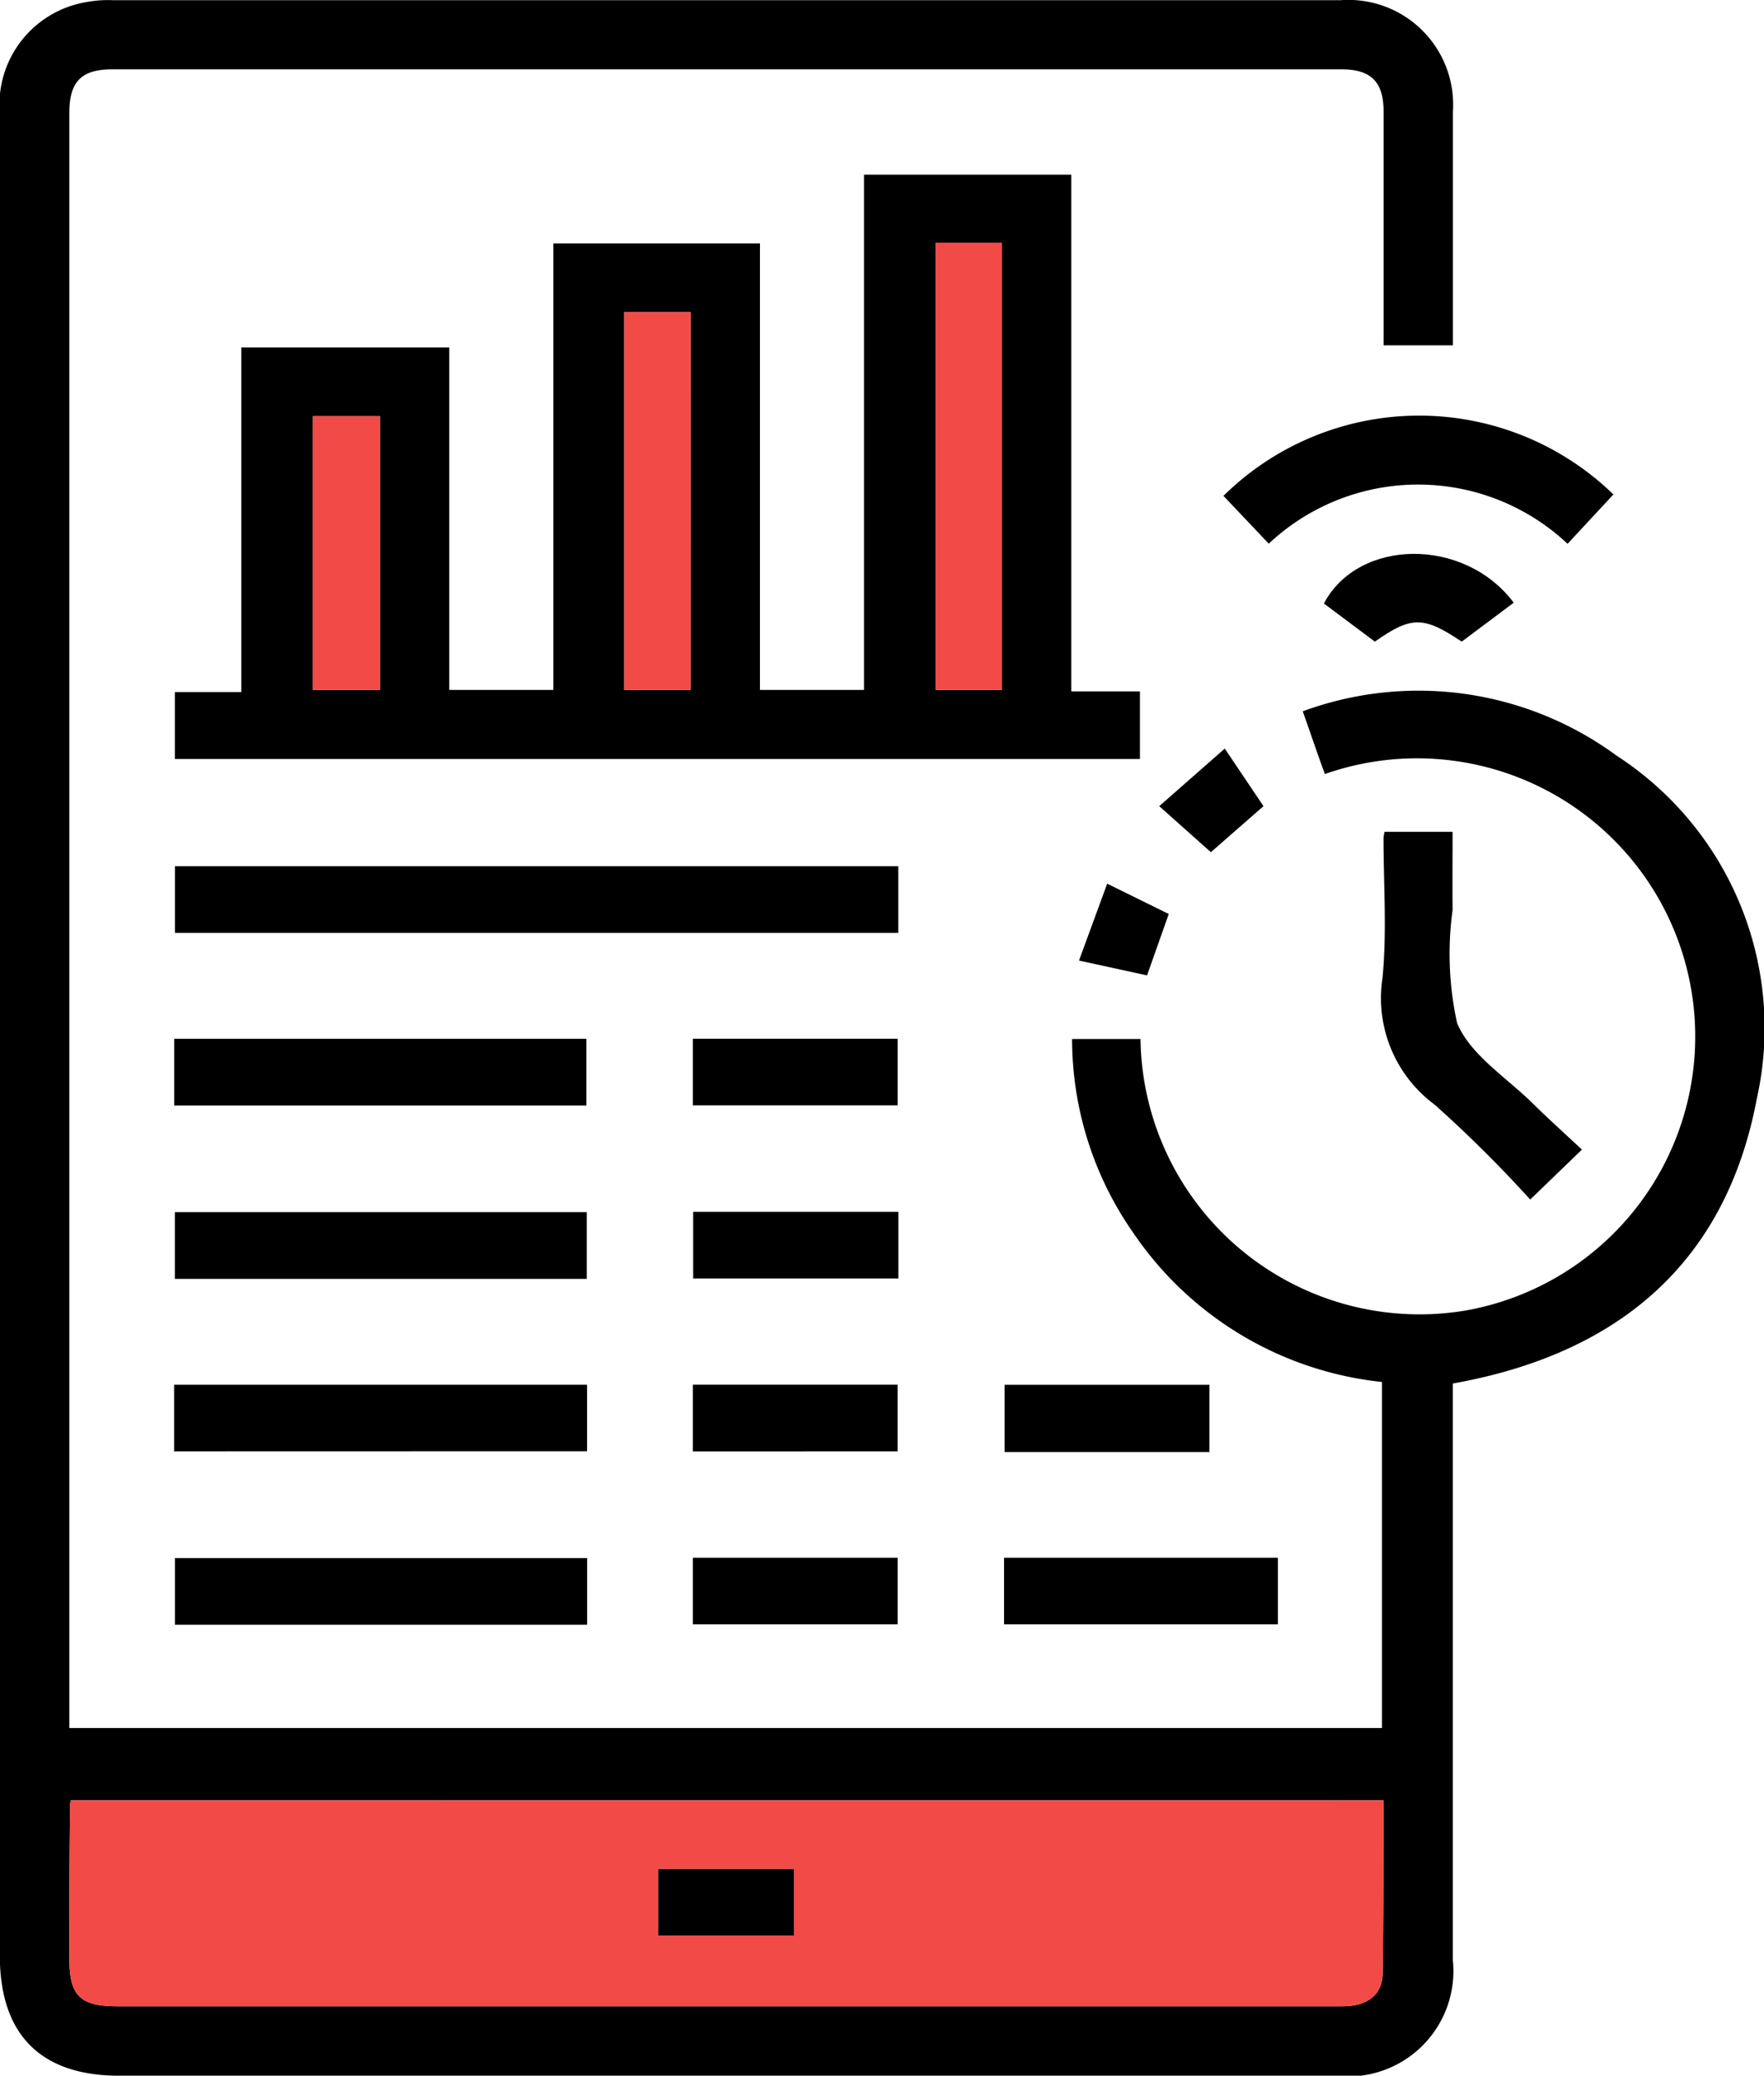 <svg xmlns="http://www.w3.org/2000/svg" width="50.038" height="58.875" viewBox="0 0 50.038 58.875"><defs><style>.a{fill:#f24a46;}</style></defs><g transform="translate(-12.046 -9.935)"><path d="M57.9,31.367a9.492,9.492,0,0,0-8.9-1.256c.23.649.419,1.214.628,1.779a7.892,7.892,0,1,1,4,15.216,7.915,7.915,0,0,1-9.23-7.7H42.457a9.6,9.6,0,0,0,1.737,5.5,9.758,9.758,0,0,0,7.053,4.228v9.816H14.013V13.137c0-.879.335-1.235,1.214-1.235H50.1c.837,0,1.193.356,1.193,1.193V19.73h1.967V13.1a2.972,2.972,0,0,0-3.181-3.16H15.248a3.4,3.4,0,0,0-.8.063,2.949,2.949,0,0,0-2.407,3.16V65.4c0,2.239,1.151,3.412,3.391,3.412H49.929a2.99,2.99,0,0,0,3.328-3.286V49.178c4.688-.837,7.744-3.412,8.623-8.079A9.206,9.206,0,0,0,57.9,31.367ZM51.268,65.88c0,.628-.419.963-1.151.963H15.374c-1.046,0-1.36-.293-1.36-1.339,0-1.444,0-2.888.021-4.332A.589.589,0,0,1,14.055,61H51.289C51.289,62.657,51.289,64.268,51.268,65.88Z" transform="translate(0 0)"></path><path class="a" d="M13.028,34.335a.589.589,0,0,0-.021.167c-.021,1.444-.021,2.888-.021,4.332,0,1.046.314,1.339,1.36,1.339H49.09c.733,0,1.151-.335,1.151-.963.021-1.612.021-3.223.021-4.877Zm20.511,3.83H29.688V36.281h3.851Z" transform="translate(1.027 26.668)"></path><path d="M39.845,26.956V12.3H33.964V26.914H31.013V14.251h-5.86V26.914H22.2V17.2H16.3v9.774H14.416v1.9H41.792V26.956Zm-19.611-.042h-1.9V19.149h1.9Zm8.811,0H27.162V16.2h1.884Zm8.832,0H35.994V14.231h1.884Z" transform="translate(2.59 2.59)"></path><rect class="a" width="1.884" height="12.683" transform="translate(38.585 16.821)"></rect><rect class="a" width="1.884" height="10.716" transform="translate(29.753 18.788)"></rect><rect class="a" width="1.905" height="7.765" transform="translate(20.92 21.739)"></rect><path d="M34.936,21.674v1.892H14.417V21.674Z" transform="translate(2.591 12.83)"></path><path d="M14.407,25.905V24.013H26.1v1.892Z" transform="translate(2.58 15.387)"></path><path d="M26.1,28.256H14.416V26.362H26.1Z" transform="translate(2.59 17.954)"></path><path d="M14.406,30.589V28.7H26.12v1.886Z" transform="translate(2.579 20.513)"></path><path d="M26.11,31.051v1.89H14.417v-1.89Z" transform="translate(2.591 23.079)"></path><path d="M36.454,30.221l-1.467,1.417a36.143,36.143,0,0,0-2.71-2.692,3.759,3.759,0,0,1-1.48-3.592c.128-1.312.029-2.65.029-3.975,0-.04.013-.082.027-.172h1.932c0,.73-.006,1.476,0,2.223a9.136,9.136,0,0,0,.128,3.2c.375.908,1.406,1.547,2.16,2.294C35.508,29.353,35.963,29.761,36.454,30.221Z" transform="translate(20.465 12.322)"></path><path d="M29.909,19.195l-1.281-1.352a7.907,7.907,0,0,1,11.061-.04l-1.3,1.4a6.19,6.19,0,0,0-8.481,0Z" transform="translate(18.123 6.157)"></path><path d="M25.654,32.936v-1.89h7.769v1.89Z" transform="translate(14.873 23.074)"></path><path d="M21.436,25.9v-1.89h5.81V25.9Z" transform="translate(10.263 15.388)"></path><path d="M27.262,26.358v1.89H21.441v-1.89Z" transform="translate(10.268 17.95)"></path><path d="M21.436,30.592V28.7h5.808v1.89Z" transform="translate(10.263 20.512)"></path><path d="M31.473,30.607H25.661V28.7h5.812Z" transform="translate(14.881 20.514)"></path><path d="M21.436,32.936v-1.89h5.81v1.89Z" transform="translate(10.263 23.074)"></path><path d="M35.376,18.826,33.9,19.931c-1.082-.728-1.432-.728-2.463,0l-1.446-1.082C30.971,16.995,33.974,16.957,35.376,18.826Z" transform="translate(19.609 8.204)"></path><path d="M30.714,21.713l-1.492,1.306-1.465-1.306,1.859-1.633Z" transform="translate(17.172 11.088)"></path><path d="M26.67,24.092l.8-2.181,1.746.86L28.6,24.513Z" transform="translate(15.983 13.089)"></path><rect width="3.851" height="1.884" transform="translate(30.716 62.95)"></rect></g></svg>